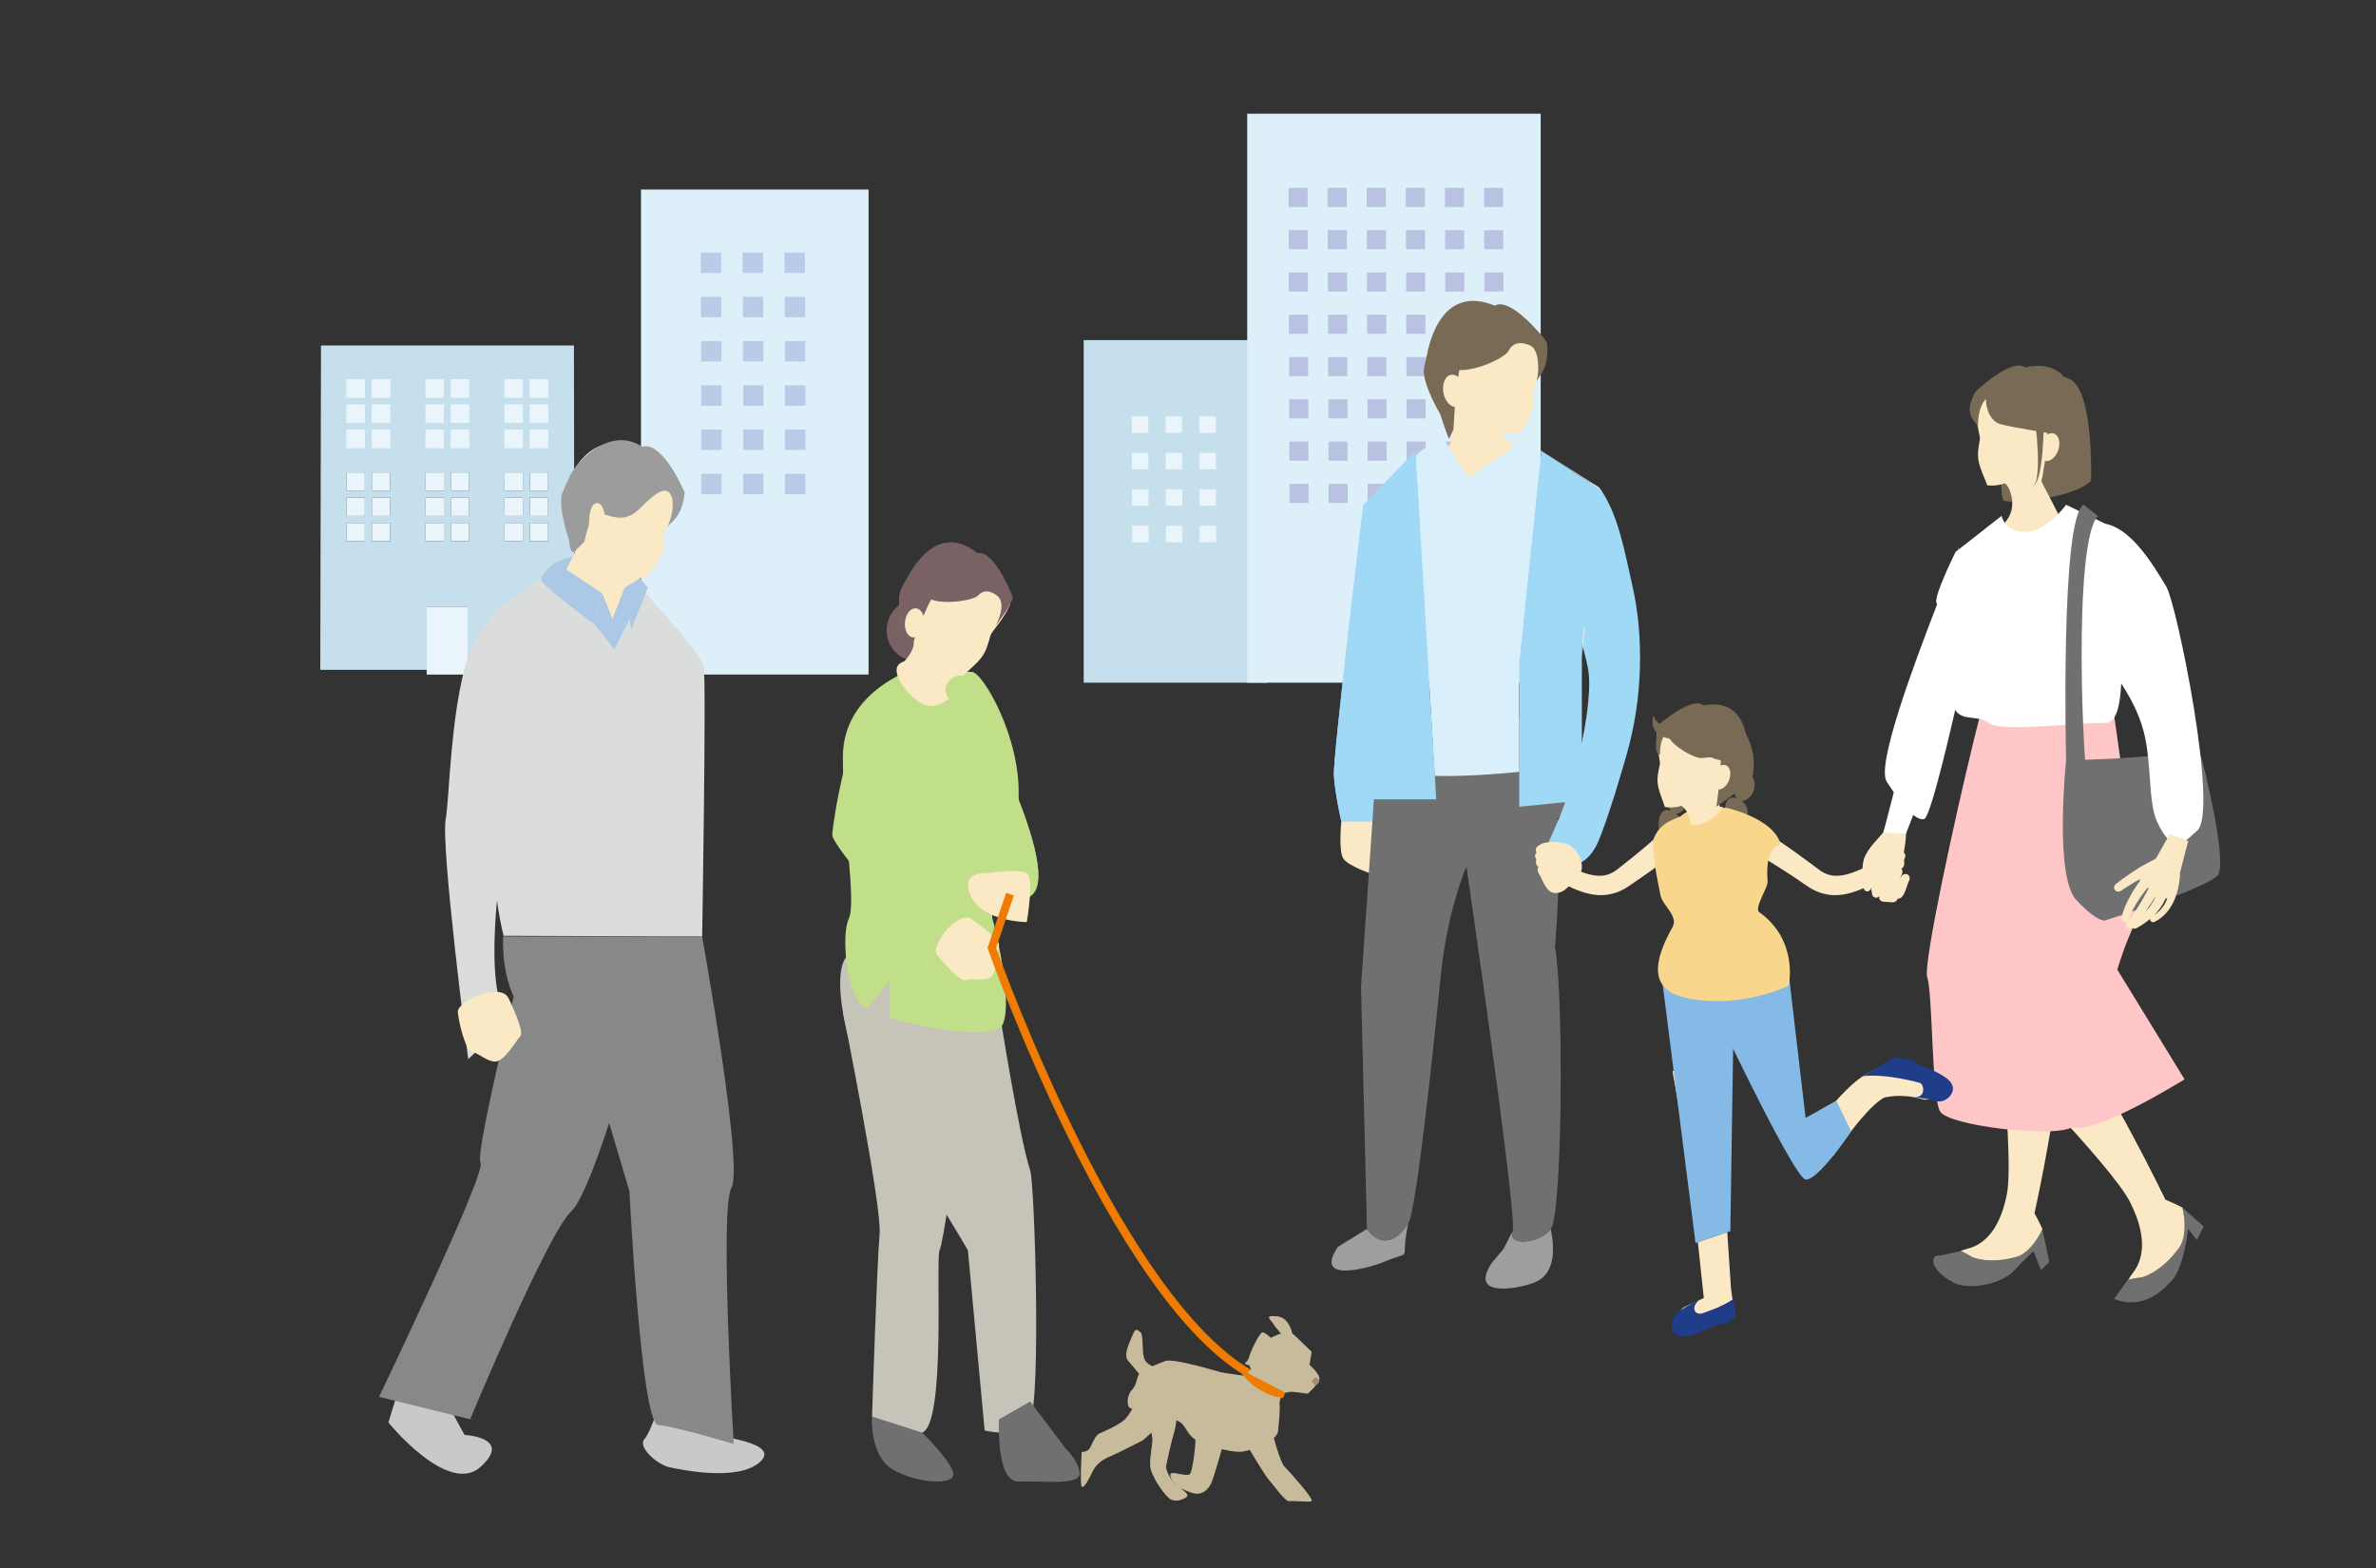 <?xml version="1.0" encoding="UTF-8"?><svg xmlns="http://www.w3.org/2000/svg" xmlns:xlink="http://www.w3.org/1999/xlink" viewBox="0 0 500 330"><rect x="0" y="0" width="500" height="330" fill="#333333" stroke="none"/><defs><style>.cls-1{fill:none;}.cls-2{fill:#7a6264;}.cls-3{fill:#c0df88;}.cls-4{fill:#bac2e2;}.cls-5{fill:#abc8e7;}.cls-6{opacity:.5;}.cls-6,.cls-7{mix-blend-mode:multiply;}.cls-8{fill:#bacbe8;}.cls-9{fill:#9fd9f6;}.cls-10{fill:#e6e6e6;}.cls-11{fill:#ffc6c7;}.cls-12{fill:#ddf0fa;}.cls-13{fill:#e9f4fb;}.cls-14{fill:#c6dfec;}.cls-15{fill:#9e9e9f;}.cls-16{isolation:isolate;}.cls-17{fill:#d9f0fc;}.cls-18{fill:#fbe9c5;}.cls-19{fill:#c8c9ca;}.cls-20{fill:#9c9c9d;}.cls-21{fill:#a38a77;}.cls-22{fill:#dbdcdc;}.cls-23{fill:#84bae5;}.cls-24{fill:#fff;}.cls-25{fill:#c6c3b9;}.cls-26{fill:#f8d68c;}.cls-27{fill:#203d8a;}.cls-28{fill:#c8bb9b;}.cls-29{fill:#eeeeef;}.cls-30{fill:#717071;}.cls-31{fill:#796a56;}.cls-32{fill:#888;}.cls-33{clip-path:url(#clippath);}.cls-34{fill:#ef7c00;}</style><clipPath id="clippath"><rect class="cls-1" width="500" height="330"/></clipPath></defs><g class="cls-16"><g id="_コンテンツ"><g class="cls-33"><rect class="cls-12" x="134.89" y="39.89" width="47.89" height="102.07"/><rect class="cls-8" x="147.47" y="53.16" width="4.3" height="4.3"/><rect class="cls-8" x="156.28" y="53.16" width="4.3" height="4.3"/><rect class="cls-8" x="165.1" y="53.16" width="4.3" height="4.3"/><rect class="cls-8" x="147.5" y="62.47" width="4.3" height="4.3"/><rect class="cls-8" x="156.32" y="62.47" width="4.3" height="4.3"/><rect class="cls-8" x="165.13" y="62.47" width="4.3" height="4.3"/><rect class="cls-8" x="147.53" y="71.78" width="4.3" height="4.3"/><rect class="cls-8" x="156.35" y="71.78" width="4.3" height="4.3"/><rect class="cls-8" x="165.16" y="71.78" width="4.3" height="4.3"/><rect class="cls-8" x="147.56" y="81.09" width="4.3" height="4.3"/><rect class="cls-8" x="156.38" y="81.09" width="4.3" height="4.3"/><rect class="cls-8" x="165.19" y="81.09" width="4.3" height="4.3"/><rect class="cls-8" x="147.56" y="90.39" width="4.3" height="4.3"/><rect class="cls-8" x="156.38" y="90.39" width="4.3" height="4.3"/><rect class="cls-8" x="165.19" y="90.39" width="4.3" height="4.3"/><rect class="cls-8" x="147.56" y="99.7" width="4.3" height="4.3"/><rect class="cls-8" x="156.38" y="99.7" width="4.3" height="4.3"/><rect class="cls-8" x="165.19" y="99.7" width="4.3" height="4.3"/><path class="cls-14" d="M98.39,127.64v13.34h22.49l-.1-68.27h-53.23l-.15,68.27h22.49v-13.34s8.56,0,8.51,0ZM111.5,99.43h3.84v3.84h-3.84v-3.84ZM111.5,104.74h3.84v3.84h-3.84v-3.84ZM111.5,110.06h3.84v3.84h-3.84v-3.84ZM106.18,99.43h3.84v3.84h-3.84v-3.84ZM106.18,104.74h3.84v3.84h-3.84v-3.84ZM106.18,110.06h3.84v3.84h-3.84v-3.84ZM94.88,99.43h3.84v3.84h-3.84v-3.84ZM94.88,104.74h3.84v3.84h-3.84v-3.84ZM94.88,110.06h3.84v3.84h-3.84v-3.84ZM89.56,99.43h3.84v3.84h-3.84v-3.84ZM89.56,104.74h3.84v3.84h-3.84v-3.84ZM89.56,110.06h3.84v3.84h-3.84v-3.84ZM78.26,99.43h3.84v3.84h-3.84v-3.84ZM78.26,104.74h3.84v3.84h-3.84v-3.84ZM78.26,110.06h3.84v3.84h-3.84v-3.84ZM72.94,99.43h3.84v3.84h-3.84v-3.84ZM72.94,104.74h3.84v3.84h-3.84v-3.84ZM72.94,110.06h3.84v3.84h-3.84v-3.84Z"/><rect class="cls-13" x="89.79" y="127.66" width="8.63" height="14.31"/><rect class="cls-13" x="89.56" y="99.43" width="3.84" height="3.84"/><rect class="cls-13" x="94.88" y="99.43" width="3.84" height="3.84"/><rect class="cls-13" x="89.56" y="104.74" width="3.84" height="3.84"/><rect class="cls-13" x="94.88" y="104.74" width="3.84" height="3.84"/><rect class="cls-13" x="89.56" y="110.06" width="3.84" height="3.84"/><rect class="cls-13" x="94.88" y="110.06" width="3.84" height="3.84"/><rect class="cls-13" x="106.18" y="99.43" width="3.84" height="3.84"/><rect class="cls-13" x="111.5" y="99.43" width="3.84" height="3.84"/><rect class="cls-13" x="106.18" y="104.74" width="3.84" height="3.84"/><rect class="cls-13" x="111.5" y="104.74" width="3.84" height="3.84"/><rect class="cls-13" x="106.18" y="110.06" width="3.84" height="3.84"/><rect class="cls-13" x="111.5" y="110.06" width="3.84" height="3.84"/><rect class="cls-13" x="72.94" y="99.43" width="3.84" height="3.84"/><rect class="cls-13" x="78.26" y="99.43" width="3.84" height="3.84"/><rect class="cls-13" x="72.94" y="104.74" width="3.84" height="3.84"/><rect class="cls-13" x="78.26" y="104.74" width="3.84" height="3.84"/><rect class="cls-13" x="72.94" y="110.06" width="3.84" height="3.84"/><rect class="cls-13" x="78.26" y="110.06" width="3.84" height="3.84"/><rect class="cls-13" x="111.5" y="79.82" width="3.84" height="3.84"/><rect class="cls-13" x="111.5" y="85.13" width="3.84" height="3.84"/><rect class="cls-13" x="111.5" y="90.45" width="3.84" height="3.84"/><rect class="cls-13" x="106.18" y="79.82" width="3.84" height="3.84"/><rect class="cls-13" x="106.18" y="85.13" width="3.84" height="3.84"/><rect class="cls-13" x="106.18" y="90.45" width="3.84" height="3.84"/><rect class="cls-13" x="94.88" y="79.82" width="3.84" height="3.84"/><rect class="cls-13" x="94.88" y="85.13" width="3.84" height="3.84"/><rect class="cls-13" x="94.88" y="90.45" width="3.84" height="3.84"/><rect class="cls-13" x="89.56" y="79.82" width="3.84" height="3.84"/><rect class="cls-13" x="89.56" y="85.13" width="3.84" height="3.84"/><rect class="cls-13" x="89.56" y="90.45" width="3.84" height="3.84"/><rect class="cls-13" x="78.26" y="79.82" width="3.84" height="3.84"/><rect class="cls-13" x="78.26" y="85.13" width="3.84" height="3.84"/><rect class="cls-13" x="78.26" y="90.45" width="3.84" height="3.84"/><rect class="cls-13" x="72.94" y="79.82" width="3.84" height="3.84"/><rect class="cls-13" x="72.94" y="85.13" width="3.84" height="3.84"/><rect class="cls-13" x="72.94" y="90.45" width="3.84" height="3.84"/><rect class="cls-13" x="89.56" y="79.82" width="3.84" height="3.84"/><rect class="cls-13" x="94.88" y="79.82" width="3.84" height="3.84"/><rect class="cls-13" x="89.56" y="85.13" width="3.84" height="3.84"/><rect class="cls-13" x="94.88" y="85.13" width="3.84" height="3.84"/><rect class="cls-13" x="89.56" y="90.45" width="3.84" height="3.84"/><rect class="cls-13" x="94.88" y="90.45" width="3.84" height="3.84"/><rect class="cls-13" x="106.18" y="79.82" width="3.84" height="3.84"/><rect class="cls-13" x="111.5" y="79.82" width="3.84" height="3.84"/><rect class="cls-13" x="106.18" y="85.13" width="3.84" height="3.84"/><rect class="cls-13" x="111.5" y="85.13" width="3.84" height="3.84"/><rect class="cls-13" x="106.18" y="90.45" width="3.84" height="3.84"/><rect class="cls-13" x="111.5" y="90.45" width="3.84" height="3.84"/><rect class="cls-13" x="72.94" y="79.82" width="3.84" height="3.84"/><rect class="cls-13" x="78.26" y="79.82" width="3.84" height="3.84"/><rect class="cls-13" x="72.94" y="85.13" width="3.84" height="3.84"/><rect class="cls-13" x="78.26" y="85.13" width="3.84" height="3.84"/><rect class="cls-13" x="72.94" y="90.45" width="3.84" height="3.84"/><rect class="cls-13" x="78.26" y="90.45" width="3.84" height="3.84"/><path class="cls-19" d="M83.83,292.56l-2.1,6.82s12.6,15.53,19.42,9.32c6.82-6.21-3.39-6.7-3.39-6.7l-5.15-9.43s-8.13-2.13-8.79,0Z"/><path class="cls-19" d="M147.9,295.66s-3,5.27,0,5.94c2.99.68,16.69,1.98,11.98,6.13-4.71,4.15-16.75,1.55-19.08,1.05-2.33-.5-6.74-4.16-5.17-5.93,1.56-1.78,3.72-9.35,3.72-9.35l8.55,2.16Z"/><path class="cls-25" d="M177.37,212.89s8.27,41.09,7.73,46.84c-.54,5.76-1.59,38.39-1.59,38.39,0,0,5.52,5.42,10.57,3.39,5.05-2.04,2.77-36.43,3.64-38.38.87-1.95,3.04-18.42,3.04-18.42l-23.38-31.82Z"/><path class="cls-25" d="M178.04,201.43c-4.24,5.83,3.29,30.05,9.22,36.81,5.93,6.76,16.42,24.89,16.42,24.89l3.53,37.92s7.29,1.96,9.58-2.24c2.29-4.2.97-49.49,0-52.47-2.39-7.35-6.59-34.24-6.59-34.24,0,0-29.51-14.33-32.16-10.68Z"/><path class="cls-3" d="M203.68,145.51s20.94,38.54,13.04,43.17c-7.9,4.63-13.15-10.09-13.15-10.09l.11-33.07Z"/><g class="cls-7"><path class="cls-3" d="M203.68,145.51s20.94,38.54,13.04,43.17c-7.9,4.63-13.15-10.09-13.15-10.09l.11-33.07Z"/></g><path class="cls-3" d="M177.37,159.33c0-14.62,16.36-19.07,16.36-19.07,0,0,8.63,1.23,10.79,1.15,2.16-.07,10.47,13.83,9.82,26.87-.14,2.9-6.04,23.43-5.51,25.04.54,1.61,4.37,17.27,2.21,22.23-1.54,3.55-16.81.77-23.78-1.27v-7.98s-4.81,6.08-4.81,6.08c-.48-.27-.86-.55-1.13-.82-3.24-3.26-4.31-14.82-2.7-18.23,1.62-3.41-1.25-19.36-1.25-33.98Z"/><path class="cls-5" d="M134.01,120.25s-9.82-6.02-17.41-1.61c-5.02,2.92,12.69,12.74,12.69,12.74l4.73-11.13Z"/><g class="cls-7"><path class="cls-5" d="M134.01,120.25s-9.61-5.63-17.41-1.61c-5.66,2.92,12.69,12.74,12.69,12.74l4.73-11.13Z"/></g><path class="cls-22" d="M114.2,121.56s-11.47,7.05-11.75,9.82c-.29,2.78-.76,49.15,3.53,65.56l41.78.15s.9-53.58.33-56.84c-.57-3.26-15.39-18.69-15.39-18.69h-18.49Z"/><path class="cls-32" d="M147.75,197.09s8.74,48.28,6.19,52.82c-2.56,4.54.47,54,.47,54,0,0-12.33-3.74-15.91-4-3.58-.27-6.04-49.14-6.04-49.14l-9.06-30.64s-18.05-.11-17.54-23.04h41.89Z"/><path class="cls-32" d="M135.48,211.83s-10.35,38.6-15.27,43.11c-4.91,4.5-21.27,43.76-21.27,43.76l-19.18-4.72s22.66-47.17,21.36-49.25c-1.3-2.08,9.07-43.47,9.07-43.47l25.28,10.57Z"/><path class="cls-22" d="M109.78,132.22c4,3.18,2.85,23.7,0,29.42-2.85,5.72-10,48.12-2.22,52.95l-9.03,8.31s-5.86-45.07-4.72-50.65c1.14-5.58,1.14-51.81,15.98-40.02Z"/><path class="cls-18" d="M107.03,210.1s3.41,6.94,2.48,7.97c-.93,1.02-3.41,5.34-5.27,5.35-1.86,0-3.72-1.95-4.96-2.05-1.24-.11-2.77-6.17-2.94-8.41-.16-2.23,9.13-6.36,10.68-2.85Z"/><path class="cls-18" d="M134.64,121.72c.37-.02.77-.1,1.19-.33,1.83-1.03,3.97-5.96,3.96-5.95.27-.95-.39-1.94-.17-2.98.14-.69,2.71-3.86,3.89-7.4-.09-.25-.15-.52-.3-.85,0,0-5.02-10-8.66-8.8-10.2-6.76-15.09,5.56-16.18,8.37-1.11,2.8,1.37,9.87,1.37,9.87,0,0,1.64,1.85,1.09,2.95-1.49,3.02-2.19,3.72-1.92,6.12.17,1.47,3.64,5.68,4.61,6.72,3.21,3.45,5.54,1.32,8.71-2.46,0,0-.69-1.6,1.78-4.56.2-.24.42-.46.64-.7Z"/><path class="cls-20" d="M144.11,103.67c-.09-.25-1.2-2.43-1.37-2.76,0,0-3.95-8.08-7.6-6.88-6.36-4.32-13.56,2.41-15.47,6.65.01.02.02.03.03.03-.65,1.27-1.09,2.38-1.35,3.01-1.1,2.81,1.38,9.87,1.38,9.87,0,0,.11,3.11,1.18,2.49l2.11-2.13s.33-2.49,2.05-6.34c3.3.92,5.93,2.48,8.93,0,1.36-1.13,4.94-5.39,6.65-4.1,1.54,1.16.93,5.06-.22,7.49.79-1.31,3.08-1.96,3.67-7.34Z"/><path class="cls-5" d="M116.96,118.38l9.72,6.47-1.6,6.53s-10.77-7.89-11.12-9.29c-.36-1.4,2.99-3.71,2.99-3.71Z"/><polygon class="cls-5" points="134.64 121.72 136.33 123.65 132.84 132.54 131.48 123.65 134.64 121.72"/><polygon class="cls-5" points="131.48 123.65 128.91 130.24 129.29 136.6 132.49 130.24 131.48 123.65"/><polygon class="cls-5" points="128.91 130.24 126.69 124.85 125.09 131.39 129.29 136.6 128.91 130.24"/><g class="cls-6"><polygon class="cls-5" points="131.48 123.65 128.91 130.24 129.29 136.6 132.49 130.24 131.48 123.65"/></g><g class="cls-6"><polygon class="cls-5" points="128.91 130.24 126.69 124.85 125.09 131.39 129.29 136.6 128.91 130.24"/></g><path class="cls-3" d="M187.42,149.06c5.18,4.74,4.61,18.03,0,23.54-4.61,5.51,13.32,19.5,13.32,19.5,0,0,.51,5.17-4.61,5.17-5.12,0-21-19.51-21-21.49,0-1.97,4.61-33.75,12.29-26.72Z"/><path class="cls-2" d="M186.99,130.38c-1.23,3.45.48,7.21,3.81,8.4,3.33,1.19,7.03-.64,8.27-4.09,1.23-3.45-.48-7.21-3.81-8.4-3.33-1.19-7.03.64-8.27,4.09Z"/><path class="cls-18" d="M190.21,133.17s-1.72-6.65-.48-9.13c1.21-2.49,6.64-13.35,15.44-6.4,3.42-.79,7.22,8.73,7.22,8.73.12.32.15.56.21.79-1.35,3.15-3.94,5.83-4.13,6.46-.52,1.74-.82,3.29-1.96,4.78-1.12,1.44-2.59,2.56-3.88,3.86-1.66-.57-5.16,1.75-2.97,4.83-1.13.85-3.15,2.01-5.08,1.27-1.54-.6-3.46-2.37-4.7-4.2-1.08-1.63-1.61-3.25-.86-4.18.35-.41.79-.65,1.26-.79.67-.63,2.47-2.93,1.92-4.52-.38-1.05-2-1.5-2-1.5Z"/><path class="cls-2" d="M213.15,125.94c-.06-.23-.09-.48-.21-.79,0,0-3.8-9.52-7.22-8.72-7.53-5.96-12.58,1.15-14.65,4.88,0,0,.02.01.02.02-.69,1.11-1.18,2.09-1.45,2.65-1.23,2.48.49,9.13.49,9.13,0,0,.14.59.33,1.28l1.25,2.16s2.37-7,4.23-10.38c2.96,1.11,8.94.23,9.95-.89,1.08-1.2,2.68-1.05,4.13.26,1.31,1.17.68,4.05-.55,6.19.83-1.14,2.64-3.31,3.69-5.78Z"/><path class="cls-18" d="M194.48,131.3c-.18,1.7-1.23,2.98-2.34,2.85-1.12-.11-1.88-1.58-1.7-3.26.18-1.7,1.22-2.98,2.34-2.86,1.11.12,1.88,1.58,1.7,3.27Z"/><path class="cls-30" d="M183.5,298.12s-.58,8.28,4.43,11.18c5.02,2.91,12.97,3.39,12.7.87-.27-2.53-6.57-8.66-6.57-8.66l-10.57-3.39Z"/><path class="cls-30" d="M210.23,298.71s-.7,13.26,4.13,13.09c4.83-.17,12.82.89,12.82-1.63s-2.85-5.21-2.85-5.21l-7.54-10-6.56,3.74Z"/><path class="cls-18" d="M204.53,193.49s5.98,4.15,5.69,5.41c-.3,1.26-.36,5.95-1.88,6.81-1.52.86-3.95.1-5.01.58-1.07.48-5.11-3.8-6.26-5.56-1.15-1.76,4.6-9.41,7.48-7.24Z"/><path class="cls-18" d="M216.07,194.06s1.62-9.2,0-10.28c-1.62-1.08-8.63,0-8.63,0,0,0-5.66-.45-3.1,4.9,2.56,5.35,11.73,5.38,11.73,5.38Z"/><path class="cls-18" d="M127.32,109.38c.04-.93-.41-4.18-2.13-3.37-1.72.81-1.56,7.94,0,6.8,1.56-1.14,2.13-3.42,2.13-3.42Z"/><path class="cls-28" d="M272.09,281.5s-.41-4.13-3.32-4.46c-2.92-.32-1.3.73-.89,1.46.41.73,2.08,2.51,2.38,3,.29.48,1.83,0,1.83,0Z"/><g class="cls-6"><path class="cls-28" d="M272.09,281.5s-.41-4.13-3.32-4.46c-2.92-.32-1.3.73-.89,1.46.41.73,2.08,2.51,2.38,3,.29.48,1.83,0,1.83,0Z"/></g><path class="cls-28" d="M272.74,281.34l3.29,3.15-.46,2.76s2.51,2.11,2.03,3.24c-.48,1.13-2.4,2.83-2.4,2.83,0,0-3.35-.48-3.68-.4-.32.08-2.18.4-2.18.4,0,0-5.02-1.38-5.67-2.67-.65-1.3-.41-2.43-.41-2.43,0,0-.32-.81-.41-.89-.08-.08,1.13-4.21,3.48-5.26,2.35-1.06,4.84-2.69,6.4-.73Z"/><path class="cls-28" d="M269.58,284.74l-.73-1.78s-2.59-2.8-3.24-2.54c-.65.27-2.44,3.91-2.76,5.21-.32,1.3-1.7,1.3,0,1.7,1.7.4,4.53-1.3,4.94-2.19.4-.89.97-.73,1.21-.24.24.49.56-.16.56-.16Z"/><path class="cls-28" d="M267.8,301.74s1.52,5.91,2.46,6.89c.94.97,6.37,6.96,5.72,7.29-.65.32-3.65-.17-4.62,0-.97.16-3.57-3.72-4.3-4.45-.73-.73-4.82-7.53-5.04-8.1-.22-.57,5.78-1.62,5.78-1.62Z"/><path class="cls-28" d="M247.72,297.53s-.25,2.67-.73,4.21c-.49,1.54-1.46,6-1.62,6.8-.16.81,1.3,3.48,2.03,4.06.72.58,3.4,1.86,2.11,2.58-1.29.73-2.59.97-3.64,0-1.05-.97-3.65-4.53-3.81-6.64-.16-2.1.73-5.51.41-6.07-.33-.56-.43-11.1-.43-11.1l5.69,6.16Z"/><g class="cls-6"><path class="cls-28" d="M267.8,301.74s1.52,5.91,2.46,6.89c.94.97,6.37,6.96,5.72,7.29-.65.32-3.65-.17-4.62,0-.97.16-3.57-3.72-4.3-4.45-.73-.73-4.82-7.53-5.04-8.1-.22-.57,5.78-1.62,5.78-1.62Z"/></g><g class="cls-6"><path class="cls-28" d="M247.72,297.53s-.25,2.67-.73,4.21c-.49,1.54-1.46,6-1.62,6.8-.16.81,1.3,3.48,2.03,4.06.72.58,3.4,1.86,2.11,2.58-1.29.73-2.59.97-3.64,0-1.05-.97-3.65-4.53-3.81-6.64-.16-2.1.73-5.51.41-6.07-.33-.56-.43-11.1-.43-11.1l5.69,6.16Z"/></g><path class="cls-34" d="M262.73,289.97l.85-1.49c-27.17-15.45-52.18-84.04-53.95-88.99l3.72-11.04-1.62-.55-3.91,11.6.1.28c.06.18,6.58,18.64,16.51,38.85,13.38,27.22,26.27,44.5,38.31,51.34Z"/><path class="cls-28" d="M263.59,288.06l-1.95,1.46s-4.21-.57-4.78-.73c-.57-.16-9.96-3-11.66-2.35-1.7.65-5.26,2.02-5.67,3.07-.41,1.05-.41,2.02-1.38,3.08-.97,1.05-1.05,2.84-.56,3.57.48.73,8.34,1.78,10.37,2.91,1.95,1.09,1.49,2.8,4.1,4.21,2.11,1.14,6.99,2.35,8.94,2.27,1.95-.08,7.69-2.19,7.94-4.29.25-2.11.48-5.27.32-5.79-.16-.52,1-3.2,1-3.2l-6.67-4.21Z"/><path class="cls-28" d="M257.84,302.39s-2.44,8.96-3.08,10.04c-2.1,3.59-4.94,1.13-6.24.89-1.3-.24-2.83-2.92-2.03-3.24.81-.32,3.24.73,3.89.17.65-.57,1.46-7.61,1.13-8.51-.32-.89,6.32.65,6.32.65Z"/><path class="cls-28" d="M247.29,297.06l-6.78,6.06s-5.35,2.75-6.72,3.32c-1.38.56-3,1.45-3.81,3.16-.81,1.7-1.94,3.81-2.35,3.24-.4-.57,0-7.28,0-7.28,0,0,1.3.08,1.78-.9.49-.97,1.13-2.59,1.86-2.92.73-.32,4.29-1.87,5.43-3,1.13-1.13,2.11-3.32,2.11-3.32l8.48,1.64Z"/><path class="cls-28" d="M243.75,288.14c-2.11-.97-2.76-1.3-3.08-2.68-.33-1.38-.08-4.67-.65-5.05-.57-.38-.98-1.19-1.62.43-.65,1.62-2.07,4.27-1.04,5.49,1.04,1.23,3.01,3.58,3.01,3.58l3.38-1.78Z"/><path class="cls-21" d="M277.66,290.81c-.47-1.31-1.06-1.05-1.63,0,.27.27.55.54.82.81.08-.08.83-.74.81-.81Z"/><path class="cls-28" d="M276.04,292.51s-1.92,1.06-2.97,0"/><path class="cls-34" d="M263,289.2l7.46,3.88c-.12.29-.29.71-.45,1.15,0,0-4.67-.3-8.37-4.72-3.7-4.42,1.35-.31,1.35-.31Z"/><path class="cls-28" d="M272.58,287.39s.41-.98-.49-.52c-.89.46-1.29.94-1.29.94,0,0,1.97.42,1.87,0"/><rect class="cls-14" x="228.05" y="71.58" width="38.56" height="72.1"/><rect class="cls-13" x="238.18" y="87.62" width="3.47" height="3.47"/><rect class="cls-13" x="245.28" y="87.62" width="3.47" height="3.47"/><rect class="cls-13" x="252.38" y="87.62" width="3.47" height="3.47"/><rect class="cls-13" x="238.2" y="95.3" width="3.47" height="3.47"/><rect class="cls-13" x="245.3" y="95.3" width="3.47" height="3.47"/><rect class="cls-13" x="252.4" y="95.3" width="3.47" height="3.47"/><rect class="cls-13" x="238.23" y="102.97" width="3.47" height="3.47"/><rect class="cls-13" x="245.33" y="102.97" width="3.47" height="3.47"/><rect class="cls-13" x="252.43" y="102.97" width="3.47" height="3.47"/><rect class="cls-13" x="238.25" y="110.65" width="3.47" height="3.47"/><rect class="cls-13" x="245.35" y="110.65" width="3.47" height="3.47"/><rect class="cls-13" x="252.45" y="110.65" width="3.47" height="3.47"/><rect class="cls-12" x="262.46" y="23.93" width="61.76" height="119.75"/><rect class="cls-4" x="271.15" y="39.54" width="4.02" height="4.02"/><rect class="cls-4" x="279.38" y="39.54" width="4.02" height="4.02"/><rect class="cls-4" x="287.61" y="39.54" width="4.02" height="4.02"/><rect class="cls-4" x="295.84" y="39.54" width="4.02" height="4.02"/><rect class="cls-4" x="304.07" y="39.54" width="4.02" height="4.02"/><rect class="cls-4" x="312.3" y="39.54" width="4.02" height="4.02"/><rect class="cls-4" x="271.18" y="48.44" width="4.02" height="4.02"/><rect class="cls-4" x="279.41" y="48.44" width="4.02" height="4.02"/><rect class="cls-4" x="287.64" y="48.44" width="4.02" height="4.02"/><rect class="cls-4" x="295.87" y="48.44" width="4.02" height="4.02"/><rect class="cls-4" x="304.1" y="48.44" width="4.02" height="4.02"/><rect class="cls-4" x="312.33" y="48.44" width="4.02" height="4.02"/><rect class="cls-4" x="271.21" y="57.34" width="4.02" height="4.02"/><rect class="cls-4" x="279.44" y="57.34" width="4.02" height="4.02"/><rect class="cls-4" x="287.67" y="57.34" width="4.02" height="4.02"/><rect class="cls-4" x="295.9" y="57.34" width="4.02" height="4.02"/><rect class="cls-4" x="304.13" y="57.34" width="4.02" height="4.02"/><rect class="cls-4" x="312.36" y="57.34" width="4.02" height="4.02"/><rect class="cls-4" x="271.24" y="66.24" width="4.02" height="4.02"/><rect class="cls-4" x="279.47" y="66.24" width="4.02" height="4.02"/><rect class="cls-4" x="287.7" y="66.24" width="4.02" height="4.02"/><rect class="cls-4" x="295.93" y="66.24" width="4.02" height="4.02"/><rect class="cls-4" x="304.16" y="66.24" width="4.02" height="4.02"/><rect class="cls-4" x="312.39" y="66.24" width="4.02" height="4.02"/><rect class="cls-4" x="271.27" y="75.14" width="4.02" height="4.02"/><rect class="cls-4" x="279.5" y="75.14" width="4.02" height="4.02"/><rect class="cls-4" x="287.73" y="75.14" width="4.02" height="4.02"/><rect class="cls-4" x="295.96" y="75.14" width="4.02" height="4.02"/><rect class="cls-4" x="304.19" y="75.14" width="4.02" height="4.02"/><rect class="cls-4" x="312.41" y="75.14" width="4.02" height="4.02"/><rect class="cls-4" x="271.3" y="84.04" width="4.02" height="4.02"/><rect class="cls-4" x="279.53" y="84.04" width="4.02" height="4.02"/><rect class="cls-4" x="287.76" y="84.04" width="4.02" height="4.02"/><rect class="cls-4" x="295.99" y="84.04" width="4.02" height="4.02"/><rect class="cls-4" x="304.21" y="84.04" width="4.02" height="4.02"/><rect class="cls-4" x="312.44" y="84.04" width="4.02" height="4.02"/><rect class="cls-4" x="271.33" y="92.93" width="4.02" height="4.02"/><rect class="cls-4" x="279.56" y="92.93" width="4.02" height="4.02"/><rect class="cls-4" x="287.79" y="92.93" width="4.02" height="4.02"/><rect class="cls-4" x="296.01" y="92.93" width="4.02" height="4.02"/><rect class="cls-4" x="304.24" y="92.93" width="4.02" height="4.02"/><rect class="cls-4" x="312.47" y="92.93" width="4.02" height="4.02"/><rect class="cls-4" x="271.36" y="101.83" width="4.02" height="4.02"/><rect class="cls-4" x="279.58" y="101.83" width="4.02" height="4.02"/><rect class="cls-4" x="287.81" y="101.83" width="4.02" height="4.02"/><rect class="cls-4" x="296.04" y="101.83" width="4.02" height="4.02"/><rect class="cls-4" x="304.27" y="101.83" width="4.02" height="4.02"/><rect class="cls-4" x="312.5" y="101.83" width="4.02" height="4.02"/><path class="cls-30" d="M459.24,254.14c.78,3.15.65,6.63-.69,8.47-3.92,5.41-7.96,6.24-7.96,6.24,0,0-1.38.12-2.71.48.11-.21.23-.43.37-.65l-3.37,4.7c5.77,2.26,9.89-1.31,12.3-4.05,2.41-2.74,3.28-10.69,3.28-10.69l1.84,2.33,1.43-2.87-4.5-3.96Z"/><path class="cls-30" d="M424.36,264.51c-6.03,1.73-9.49,0-9.49,0,0,0-1.09-.71-2.28-1.21l-4.33.96c-2.09-.32-2.45,2.78,2.71,5.61,3.19,1.75,10.15.5,12.96-2.54,2.03-2.2,3.99-4.03,3.99-4.03l1.57,4.03,1.77-1.76-1.5-6.93c-1.24,2.78-3.35,5.27-5.41,5.86Z"/><path class="cls-18" d="M450.6,268.85s4.03-.83,7.96-6.24c1.33-1.84,1.47-5.33.69-8.47-1.84-.97-3.56-1.65-3.56-1.65,0,0-11.45-23.85-21.53-37.81.07-2.14.06-4.13-.08-5.89-.72-9.72-6.47-6.47-10.41-2.99-1.43.27-2.47,1.55-3.21,3.22-.33.37-.52.6-.52.6,0,0,.02.21.07.57-1.36,3.94-1.49,9.05-1.49,9.05,0,0,1.04,1.05,2.73,2.77.99,10.51,2.04,24.63,1.04,29.51-1.66,8.14-5.43,10.62-8.28,11.28-.51.12-.97.29-1.39.49,1.19.5,2.28,1.21,2.28,1.21,0,0,3.46,1.72,9.49,0,2.05-.59,4.16-3.08,5.41-5.86-.8-1.77-1.67-3.28-1.67-3.28,0,0,2.3-10.26,4.08-21.86,6.87,7.4,14.14,15.69,16.09,19.59,3.96,7.93,2.41,12.48.46,14.91-.18.22-.34.45-.48.67-.14.22-.26.43-.37.65,1.33-.36,2.71-.48,2.71-.48Z"/><path class="cls-26" d="M363.43,170.78c.23,1.1-1.85,2.47-4.66,3.07-2.81.6-5.28.2-5.51-.9-.23-1.09,1.85-2.47,4.66-3.07,2.81-.6,5.27-.19,5.5.9Z"/><g class="cls-7"><path class="cls-26" d="M363.43,170.78c.23,1.1-1.85,2.47-4.66,3.07-2.81.6-5.28.2-5.51-.9-.23-1.09,1.85-2.47,4.66-3.07,2.81-.6,5.27-.19,5.5.9Z"/></g><path class="cls-18" d="M282.27,172.86s-.67,6.33.45,7.89c1.12,1.55,5.81,3.12,5.81,3.12l3.35-2.24,1.34-7.81-4.21-4.02-6.74,3.07Z"/><path class="cls-9" d="M286.9,106.22s-6.42,52.96-6.2,56.92c.22,3.97,1.57,9.72,1.57,9.72h9.83l4.25-15.81-8.92-50.83h-.53Z"/><path class="cls-9" d="M286.9,106.22s-6.42,52.96-6.2,56.92c.22,3.97,1.57,9.72,1.57,9.72h9.83l4.25-15.81-8.92-50.83h-.53Z"/><path class="cls-15" d="M287.64,258.65l-6.08,3.75c-5.37,7.85,6.67,4.42,9.65,3.18,6.56-2.74,3.26.59,5.14-8.1-4.82,7.31-8.7,1.17-8.7,1.17Z"/><path class="cls-15" d="M318.32,259.1l-1.95,3.78-2.37,2.81c-5.3,7.75,6.01,5.43,8.95,4.21,4.24-1.77,4.28-6.62,3.4-11.24-2.17,2.95-9.16,3.85-8.03.45Z"/><path class="cls-31" d="M440.04,101.18c-3.87,3.88-17.9,5.01-18.48,4.09-.8-1.27-.96-16.67.77-20.1,1.73-3.44,11.3-9,14.75-3.99,3.45,5.01,2.96,20,2.96,20Z"/><path class="cls-30" d="M327.86,172.35c1.65-2.4,2.78-5.48,2.78-8.78,0-7.37-2.99-12.34-7.53-12.34l-25.44-.69c-4.54,0-8.22,5.97-8.22,13.34-.09,1.32-.11,2.51-.05,3.59h-.22s-2.77,40.19-2.77,40.19l1.25,51s3.89,6.14,8.7-1.17c1.63-2.46,5.19-35.67,6.76-51.51,1.14-11.64,3.9-19.77,5.48-23.66,3.84,26.64,10.55,74.35,9.73,76.79-1.14,3.4,5.85,2.5,8.03-.45,0,0,0,0,0,0,2.47-3.35,2.71-49.94.87-59.29,0,0,1.35-15.97.64-27.02Z"/><path class="cls-18" d="M429.63,101.39c.06-.62.24-1.18.62-1.57.75-.76,2.33-.49,2.33-.49,0,0,4.17-5.02,4.12-7.66-.05-2.64-.32-14.2-10.72-11.77-2.63-2.07-9.77,4.6-9.77,4.6-.22.22-.35.42-.5.6-.12,3.26,1.03,6.63.94,7.24-.26,1.71-.63,3.17-.23,4.91.37,1.7,1.19,3.25,1.78,4.89,1.66.18,3.13-.15,3.57-.41.64-.39,4.43,6.29-1.99,9.91.63,1.19,7.03.56,9,.7,1.57.11,3.54.09,5.34-.99.25-.15.35-.37.33-.63l-4.82-9.34Z"/><path class="cls-31" d="M415.56,82.71c.15-.18.28-.39.51-.62,0,0,7.39-6.9,10.1-4.75,4.61-1.08,7.3.49,8.87,2.86,1.57,2.37,2.02,5.54,2.16,7.64,0,0-.01,0-.03,0,.15,1.28.18,2.37.19,2.98.06,2.74-4.26,7.95-4.26,7.95,0,0-.37.46-.83,1l-2.65,1.61s1.44-7.45,1.21-11.26c-3.1-.24-8.09-3.54-8.52-4.96-.46-1.53-1.94-2.05-3.79-1.51-1.66.5-2.47,4.14-2.25,6.56-.37-1.96-3.3-2.4-.72-7.51Z"/><path class="cls-18" d="M429.33,93.45c-.55,1.58-.15,3.17.9,3.52,1.04.37,2.34-.62,2.89-2.2.55-1.59.16-3.17-.89-3.53-1.04-.37-2.34.62-2.89,2.2Z"/><path class="cls-31" d="M418.35,81.21c-1.15,3.32.02,7.38,2.67,8.08,2.65.69,10.2,1.88,10.2,1.88,0,0-1.27-9.25-2.14-9.99-.87-.74-10.73.03-10.73.03Z"/><path class="cls-31" d="M430.11,87.76s.02,3.76-.31,7.49c-.17,1.86-.43,3.73-.83,5.09-.2.68-.44,1.23-.69,1.56-.12.16-.24.28-.34.34-.09.06-.14.09-.14.09,0,0,.04-.04.13-.11.09-.06.18-.19.28-.37.2-.35.36-.9.46-1.58.21-1.36.23-3.21.16-5.04-.08-1.84-.24-3.68-.38-5.05-.14-1.37-.27-2.28-.27-2.28l1.93-.13Z"/><path class="cls-18" d="M401.83,184.52c-.4-.96-1.68-.62-1.88.28,0-.25.02-.49.04-.74.21-2.88,1.02-5.71,1.11-8.59.05-1.66.1-3.33.13-4.99l-1.65-3.35-3.25,8.04c-1.49,1.82-3.81,3.84-4.24,6.25-.17.98-.81,6.41.95,6.18.42-.06.73-.43.71-.85,0,0,0-.03,0-.08,0,.01,0,.02,0,.02.01.19.04.37.06.54.02.16.04.33.06.44.02.12.04.23.06.32.03.18.05.28.05.28.08.44.51.74.95.65.21-.04.39-.15.51-.31v.22c0,.5.39.9.89.94h.1s1.79.13,1.79.13c.53.04.99-.31,1.13-.8,1.28.27,1.85-2.47,2.19-3.29.08-.19.18-.38.25-.57.09-.24.12-.48.02-.74ZM394.13,186.5h0s0,0,0,0Z"/><path class="cls-11" d="M459.72,227.16l-14.16-23.1h0c6.22-20.2,8.14-6.41,2.76-30.97-.85-3.87-3.44-22.57-3.44-22.57h-28.17c-.35,1.23-.88,3.34-1.53,6.01-3.55,14.6-10.58,46.44-9.61,49.21,1.15,3.28.93,25.21,2.7,28.19,1.77,2.98,23.42,5.57,27.73,3.35.04-.02.08-.06.12-.09,4.66,1.76,23.6-10.04,23.6-10.04Z"/><g class="cls-7"><path class="cls-11" d="M421.04,157.09s-.3.96-.66,2.45c-.37,1.48-.78,3.48-1.04,5.5-.07.5-.11,1.01-.16,1.51-.06.5-.06.99-.09,1.47-.03.95,0,1.84.07,2.6.02.38.1.72.14,1.03.04.31.11.57.17.78.11.43.18.67.18.67v.02c.02.07-.02.13-.08.15-.06.02-.13-.02-.15-.08,0,0-.08-.25-.21-.68-.07-.22-.15-.48-.2-.79-.05-.31-.15-.66-.19-1.04-.1-.77-.17-1.68-.17-2.64.01-.48,0-.99.03-1.49.03-.51.05-1.02.1-1.54.35-4.12,1.41-8.13,1.41-8.13.06-.24.31-.38.55-.32.24.06.38.31.32.55,0,0,0,.01,0,.02Z"/></g><g class="cls-7"><path class="cls-11" d="M431.71,156.19s.18,3.08.18,6.15c0,.77-.01,1.54-.04,2.26,0,.72-.08,1.4-.13,1.97-.04.29-.03.55-.09.79-.05.23-.09.44-.13.6-.07.33-.11.52-.11.52-.01.07-.08.11-.15.09-.06-.01-.11-.07-.1-.14v-.03s.03-.19.08-.51c.03-.16.06-.36.09-.59.05-.22.03-.49.05-.77.02-.57.06-1.23.03-1.95,0-.72-.03-1.48-.08-2.24-.16-3.06-.5-6.09-.5-6.09-.03-.25.15-.47.39-.49.25-.03.47.15.49.39,0,0,0,.02,0,.03Z"/></g><path class="cls-18" d="M324.21,178.18c.35.14.7.29,1.03.43.35-.49.81-.57,1.05-.58,1.52-.06,3.16,2.51,3.59,3.84v.02c.06.11.09.19.09.19l.45.34-1.57,2.37-.46-.23-3.14-.47-.42-.06c-.23.07-1.13.26-1.25-.9-.04-.39.06-.58.22-.65v-.05c-.3-.1-.56-.35-.58-.96,0-.21.02-.37.08-.47l-.24-.69c-.1-.31.03-.65.3-.82-.27-.41.41-1.5.86-1.31Z"/><path class="cls-18" d="M356.16,250.82h0l-.43-4.04-3.78-21.39s1.49-.08,1.49-.12c-.16-2.13,1.45-3.99,3.58-4.14,2.13-.16,6.73.93,6.89,3.06l-1.32,21.75.31,4.7c-1.89.73-5.57.69-6.74.18Z"/><path class="cls-18" d="M382.98,235.69c1.71-2.14,3.49-4.24,5.53-6.26,1.03-1.01,2.11-2,3.47-2.93.7-.46,1.44-.94,2.51-1.31.53-.19,1.36-.32,1.56-.33l.99-.13c.64-.09,1.62-.09,2.41-.11.78.03,1.54.07,2.3.16.76.09,1.51.21,2.25.38.77.17,1.43.34,2.33.66,1.44.51,2.25,2.05,1.83,3.53-.44,1.54-2.05,2.43-3.59,1.99l-.25-.06c-.36-.1-.99-.27-1.51-.36-.56-.11-1.12-.16-1.68-.22-.56-.05-1.14-.05-1.67-.06-.53.06-.89,0-1.56.12-.62.11-1.53.22-1.37.24-.18.07-.58.31-.97.6-.8.6-1.67,1.42-2.5,2.3-1.67,1.77-3.26,3.79-4.79,5.85-.77,1.03-1.51,2.08-2.24,3.15-.07.11-.14.22-.22.33-.51-1.65-1.65-5.11-3.01-7.32.06-.08.11-.16.18-.23Z"/><path class="cls-27" d="M391.98,226.5c4.88-.65,12.17,1.44,12.17,1.44.88.8.96,3.04-1.34,2.99,0,0,2.4.17,4.5.8,2.1.62,4.75-1.88,3.19-3.96-1.57-2.07-7.66-4.05-7.66-4.05l.32-.48-4.6-.74-1.14.74-5.45,3.25Z"/><path class="cls-18" d="M399.59,177.91c-.4.17-.81.33-1.19.5-.4-.56-.94-.66-1.21-.67-1.75-.06-3.65,2.9-4.14,4.43v.02c-.06.13-.1.22-.1.22l-.52.39,1.81,2.73.53-.27,3.63-.55.49-.07c.27.08,1.3.29,1.44-1.04.04-.45-.07-.67-.26-.74l.02-.06c.32-.12.63-.41.65-1.11,0-.25-.02-.42-.09-.54l.27-.79c.12-.36-.03-.75-.34-.94.31-.48-.47-1.72-.99-1.51Z"/><path class="cls-9" d="M325.31,111.23c3.53,4.91,5.63,15.93,7.03,21.89,1.61,6.93,2.56,7.75,1.86,14.81-.37,3.79-1.09,7.57-1.98,11.27-1.2,4.94-2.73,9.88-4.78,14.54-.77,1.76-1.22,2.76-1.22,2.76l-.09.22c-.84,1.91-.13,4.77,1.86,5.74,1.86.9,4.34-.49,5.78-1.68,1.7-1.4,2.57-3.54,3.31-5.54,2.01-5.4,3.68-11.07,5.27-16.6,3.22-11.2,3.73-24.36,1.09-35.74-1.54-6.67-2.78-14.13-6.44-19.67-1.81-2.74-7.41-2.25-10.15-.43-2.74,1.81-3.49,5.5-1.68,8.24.04.06.09.14.14.2Z"/><path class="cls-18" d="M325.78,182.57l-.11-.05c.47-.24.84-.65.6-1.28-.28-.72,0-2.34-2.56-1.41-.88-.92-.66-1.47.47-2.13,1.12-.66,4.81-.81,6.47.43,1.33.99,2.24,2.56,2.24,4.37,0,1.5-1.19,2.5-2.2,3.49-1.01.98-1.82,1.96-3.36,1.96-1.93,0-2.57-2.55-3.55-4.24l2-1.13Z"/><path class="cls-18" d="M299.61,78.14c-.04,3.23,3.45,9.07,3.45,9.07,0,0,.02.03.05.08-.03-.09-.05-.15-.05-.15,0,0-3.44-5.77-3.45-9.01Z"/><path class="cls-18" d="M318.61,94.09c-1.21-1.16-2.78-2.6-2.68-2.78.37-.1.98-.38,2.94,0,2.08.4,3.9-6.28,3.9-6.28h0c.08-.99.04-2.01.05-3.11,0-.24.22-.83.53-1.63.66-2.68.47-6.73-1.32-7.57-1.98-.95-3.74-.62-4.52,1.03-.73,1.52-6.89,4.36-10.41,4.1-.1.44-.19.94-.27,1.46-.46-.36-.97-.54-1.48-.45-1.23.22-1.95,1.92-1.61,3.8.3,1.62,1.31,2.85,2.38,2.98-.2,2.61-.28,4.7-.28,4.7l-.44.96c.24.93,0,1.73-.36,2.34-.06.04-.18.12-.34.24,1.48,2.69,4.45,6.76,4.45,6.76,0,0,6.16-4.52,9.45-6.56Z"/><path class="cls-31" d="M306.13,85.65c-1.07-.14-2.08-1.36-2.38-2.98-.34-1.88.37-3.58,1.61-3.8.51-.1,1.02.08,1.48.45.08-.52.17-1.01.27-1.46,3.52.26,9.67-2.58,10.41-4.1.78-1.64,2.54-1.97,4.52-1.03,1.79.85,1.97,4.89,1.32,7.57,0,0,0,0,0,.01.53-1.48,2.7-2.6,2.19-8.13-.14-.23-.25-.48-.48-.78,0,0-7.09-9.04-10.51-7.08-9.97-4.03-13.15,5.2-14.19,9.85.01.01.02.02.04.02-.4,1.42-.61,2.62-.74,3.31-.03.2-.05.41-.05.64.01,3.24,3.45,9.01,3.45,9.01,0,0,.02.06.05.15.25.76,1.45,4.45,1.83,5.06l.48-1.05.44-.96s.08-2.09.28-4.7Z"/><path class="cls-10" d="M333.31,131.96l-.44,3.4v2.98l.63-5.85s-.07-.19-.2-.52Z"/><path class="cls-17" d="M324.36,94.89c-.04.07-3.77-1.77-3.77-1.77-.17-.08-.93.32-1.99.97-3.29,2.04-9.45,6.56-9.45,6.56,0,0-2.97-4.07-4.45-6.76-.29-.52-.52-1-.67-1.37-2.11.31-4.15,1.62-6.12,3.31l4.01,67.46c5.81.15,12.39-.31,17.77-.85v-22.9l4.65-44.65Z"/><path class="cls-10" d="M336.72,102.74l-12.35-7.85,12.04,7.94c.19-.06.31-.09.31-.09Z"/><polygon class="cls-9" points="333.31 131.96 337 103.22 336.41 102.84 324.36 94.89 319.71 139.54 319.71 162.44 319.71 169.79 332.88 168.45 332.88 138.33 332.88 135.36 333.31 131.96"/><polygon class="cls-9" points="297.88 94.89 286.9 106.22 285.35 132.34 288.87 168.23 302.23 168.23 301.94 163.29 297.93 95.83 297.88 94.89"/><g class="cls-7"><path class="cls-11" d="M426.12,156.52c-5.13,0-9.11-.39-9.45-.43-.25-.02-.42-.24-.4-.49.02-.25.24-.42.49-.4.17.02,16.92,1.67,26.55-1.84.23-.08.49.04.57.27.08.23-.04.49-.27.57-5.1,1.85-11.97,2.31-17.5,2.31Z"/></g><path class="cls-30" d="M434.78,160.01s-2.53,24.44,2.14,29.39c4.68,4.95,6.1,4.31,6.1,4.31,0,0,21.61-6.85,23.7-9.53,2.08-2.68-2.98-23.35-3.58-25.09-.6-1.73-4.64-.99-9.77-.17-5.13.82-18.6,1.1-18.6,1.1Z"/><path class="cls-29" d="M412.01,115.42l.04.3c.14-.44.14-.57-.04-.3Z"/><path class="cls-18" d="M357.93,276.53s4.48-1.4,6.67-3.01l-.33-2.34-.79-11.87-6.19,2.11,1.26,11.76-3.85,1.79c-.41.19-.75.47-1.02.81,1.63-1.09,3.65-2.02,3.65-2.02-1.61,1.64-.58,2.86.6,2.77Z"/><path class="cls-27" d="M365.13,275.89l-.34-2.5c-.06.05-.13.09-.19.14-2.19,1.6-6.67,3.01-6.67,3.01-1.19.09-2.22-1.13-.6-2.77,0,0-2.02.93-3.65,2.02-.23.15-.46.31-.66.47-1.74,1.32-1.88,4.75.7,5.03,2.58.28,8.19-2.82,8.19-2.82l1.11.28,2.21-1.57-.09-1.28Z"/><polygon class="cls-23" points="364.13 259.1 364.93 206.58 349.51 204.21 356.8 261.6 357.29 261.43 363.48 259.32 364.13 259.1"/><path class="cls-23" d="M357.93,206.58s19.38,41.37,22.04,41.66c2.65.28,9.58-10.12,9.58-10.12l-3.13-6.48-6.45,3.64-3.46-29.53-18.58.84Z"/><path class="cls-31" d="M352.23,165.07c1.97-.14,3,1.09,3.1,2.53.11,1.44-.74,3.06-2.18,3.57-1.43.47-2.1-1.12-2.3-2.69-.18-1.59.11-3.33,1.38-3.41Z"/><path class="cls-31" d="M351.54,170.63c1.87.67,2.64,2.25,2.23,3.91-.19.81-.75,1.64-1.51,2.16-.39.26-.87.42-1.26.47-.45.03-.87-.08-1.18-.27-.61-.39-.5-1.26-.61-1.8-.1-.66-.21-1.22-.16-1.94.07-1.43.61-3.18,2.5-2.52Z"/><path class="cls-31" d="M366.14,162.41c1.97-.14,3.01,1.09,3.1,2.53.11,1.44-.74,3.06-2.18,3.57-1.43.47-2.1-1.12-2.3-2.69-.18-1.59.11-3.33,1.38-3.41Z"/><path class="cls-31" d="M365.44,167.98c1.87.67,2.64,2.25,2.23,3.91-.19.81-.75,1.64-1.51,2.16-.39.26-.87.42-1.26.47-.45.03-.87-.08-1.18-.27-.61-.39-.5-1.26-.61-1.8-.1-.66-.21-1.22-.16-1.94.07-1.43.61-3.18,2.5-2.53Z"/><path class="cls-18" d="M330.59,182.56s.35.15.95.42c.58.25,1.43.61,2.4.9.97.29,2.08.51,3.15.42,1.07-.08,2.11-.48,3.09-1.21.06-.04.13-.08.18-.13l.23-.18.45-.36c.3-.24.6-.47.9-.71.59-.47,1.17-.93,1.73-1.38,1.1-.89,2.12-1.73,2.97-2.46.85-.73,1.54-1.35,1.95-1.75.12-.11.19-.19.25-.25.05-.06.1-.11.14-.15-.03.02-.04.04-.05.05-.04.07-.08.13-.12.18-.06.09-.1.18-.12.24-.06.13-.08.21-.08.21.45-1.33,1.89-2.05,3.22-1.6,1.33.45,2.05,1.89,1.6,3.22,0,0-.03.08-.1.24-.04.08-.08.17-.15.28-.03.05-.07.11-.11.17l-.04.05c-.07.09-.17.21-.31.37-.09.09-.2.19-.33.32-.13.12-.27.25-.41.36-.58.5-1.37,1.12-2.32,1.82-.95.71-2.06,1.5-3.26,2.35-.6.41-1.21.84-1.83,1.27-.64.44-1.3.89-1.95,1.33-.77.52-1.63.96-2.53,1.28-.91.29-1.85.49-2.76.52-1.82.07-3.38-.34-4.6-.75-1.22-.43-2.13-.85-2.77-1.16-.61-.3-.97-.47-.97-.47-.95-.46-1.35-1.6-.89-2.55.45-.93,1.55-1.33,2.48-.92h.01Z"/><path class="cls-18" d="M394.09,186.02s-.43.21-1.2.57c-.79.36-1.93.9-3.49,1.34-.78.22-1.69.39-2.68.45-1,.07-2.1-.05-3.18-.35-1.08-.31-2.15-.79-3.07-1.44-.78-.53-1.57-1.06-2.36-1.6-.78-.54-1.56-1.06-2.33-1.54-.77-.49-1.51-.99-2.25-1.44-1.48-.93-2.87-1.76-4.07-2.46-1.2-.69-2.21-1.24-2.91-1.61-.68-.35-1.07-.55-1.07-.55l-.11-.06c-1.25-.64-1.75-2.17-1.11-3.42.64-1.25,2.17-1.75,3.42-1.11.03.02.07.04.1.06,0,0,.44.25,1.21.69.74.43,1.77,1.07,2.99,1.85,1.22.78,2.62,1.71,4.09,2.74.74.5,1.5,1.06,2.27,1.61.78.55,1.55,1.11,2.3,1.68.75.56,1.5,1.12,2.24,1.67.59.45,1.21.74,1.82.95,1.22.42,2.51.3,3.68.03,1.17-.28,2.21-.71,2.93-1.01.74-.32,1.17-.51,1.17-.51h.02c.97-.43,2.09.01,2.51.98.41.94,0,2.04-.93,2.48Z"/><path class="cls-18" d="M361.85,169.73c.08-.57-.69-1.21-.33-1.55.72-.68,2.17-.36,2.17-.36,0,0,4.03-4.47,4.08-6.91.06-2.43.26-13.07-9.41-11.24-2.34-2.01-9.16,3.86-9.16,3.86-.21.2-.34.37-.48.53-.23,3,.69,6.13.59,6.7-.3,1.57-.7,2.89-.41,4.51.28,1.58.97,3.03,1.45,4.57,1.52.24,2.89-.01,3.31-.24.6-.33,5.36,5.42-1.83,7.94.53,1.12,6.05,1.89,7.87,2.11,1.44.16,3.25.22,4.95-.7.24-.13.33-.32.33-.57l-3.12-8.65Z"/><path class="cls-26" d="M348.09,176.28c1.37-3.32,4.59-3.93,6.03-4.68.35,1.45-.16,1.38,1.42,1.8,3.04.81,4.82-1.26,7.52-3.43l.38.08s9.69,2.13,11.22,7.49c.16.58-3.31-.26-2.69,8,.09,1.3-2.91,5.6-1.76,6.43,8.37,5.99,6.2,15.48,6.2,15.48,0,0-7.34,3.66-16.57,3.21-9.23-.47-14.73-3.32-7.87-15.56,1.28-2.27-2.16-4.63-2.53-6.62-.37-1.98-2.2-10.16-1.37-12.19Z"/><path class="cls-31" d="M348.8,152.83c.14-.16.27-.34.49-.53,0,0,6.82-5.86,9.15-3.84,6-1.14,8.18,2.51,8.98,6.03,2.94,5.4,1.05,10.02,1.05,10.02l-7.29,5.29s.99-6.41.93-9.8c-.6-.07-1.29-.3-1.99-.6-2.13,0-1.71.38-3.16-.06-1.71-.53-6.16-3.07-6.09-5.28-1.11.78-1.62,2.9-1.53,4.78-1.38-.17-.72-3.64-.53-6Z"/><path class="cls-18" d="M360.53,162.91c-.55,1.38-.25,2.81.67,3.16.9.37,2.1-.47,2.65-1.84.54-1.4.26-2.82-.66-3.17-.91-.37-2.1.47-2.65,1.85Z"/><path class="cls-31" d="M347.91,150.52s.06.12.17.34c.11.2.23.57.49.84.13.14.2.3.38.41.16.11.29.26.48.3l.24.08h.25c.14.02.33-.06.46-.09.17-.07.31-.12.48-.22.15-.07.32-.19.47-.29.31-.22.59-.46.82-.69.23-.22.41-.43.53-.56.12-.15.13-.2.12-.19l2.73,4.62s-.23.09-.52.15c-.3.07-.71.15-1.22.21-.5.06-1.11.1-1.77.07-.34-.02-.67-.05-1.05-.13-.35-.05-.74-.19-1.09-.32-.36-.19-.72-.34-1-.63-.15-.13-.28-.27-.41-.4-.1-.15-.2-.31-.29-.46-.2-.28-.24-.6-.33-.87-.09-.26-.07-.54-.09-.77-.04-.47.07-.78.1-1.02.04-.24.06-.38.06-.38Z"/><g class="cls-7"><path class="cls-26" d="M355.45,199.43h0c-.16,0-.32-.03-.48-.09-.54-.2-.67-.57-.7-.78-.17-1.16,2.01-2.9,2.68-3.4.14-.11.33-.12.49-.03.16.09.24.26.22.44-.07.64-.53,3.86-2.22,3.86ZM356.56,196.64c-.91.82-1.49,1.58-1.4,1.79,0,0,.04.04.12.07.59.21,1-.76,1.28-1.86Z"/><path class="cls-26" d="M355.97,202.8s-.05,0-.08,0c-.24-.04-.4-.28-.36-.52l1.26-6.83c.04-.21.22-.36.43-.37.15.02.28.06.36.17,0-.01.02-.02.03-.03.17-.18.45-.19.63-.02.57.54,2.43,2.38,2.19,3.5-.07.34-.31.59-.68.72-.35.12-.7.08-1.04-.1-.59-.33-1.05-1.15-1.37-1.93l-.93,5.06c-.04.22-.23.37-.44.37ZM357.82,196.03c.29.98.79,2.19,1.32,2.49.11.06.2.07.31.04.06-.02.09-.04.09-.06.08-.39-.81-1.56-1.73-2.47Z"/><path class="cls-26" d="M358.77,203.54c-.21,0-.39-.15-.44-.36l-1.55-7.57c-.05-.24.11-.48.35-.53.24-.05.48.11.53.35l1.55,7.57c.05.24-.11.48-.35.53-.03,0-.06,0-.09,0Z"/></g><g class="cls-7"><path class="cls-1" d="M434.73,160.13s22.92-5.62,24.6-4.27c3.17,2.53,5.13,3.8-3.52,5.23-5.62.93-14.14,2.46-16.16,1.97-2.01-.5-4.93-2.92-4.93-2.92Z"/></g><path class="cls-24" d="M455.97,123.62c-1.4-2.31-3.52-5.94-6.12-8.85-2.02-2.26-4.33-4.09-6.83-4.55l-8.24-3.99s-4.08,5.69-8.51,5.73c-4.43.04-5.06-3.39-5.06-3.39l-9.17,7.18v-.03s-.01.03-.02.04l-.49.38s-4.74,9.57-4,10.77c.03.06.07.15.11.27-5.2,13.45-12.79,33.93-10.61,37.31.51.8,1.01,1.54,1.5,2.24-1.2,4.76-2.2,8.45-2.2,8.45l4.76.3,1.52-3.96c.84.66,1.6.98,2.26.88,1.13-.17,4.21-12.65,6.58-23,1.49,2.48,4.89.99,7.03,2.76,2.52,2.09,20.44-.29,24.52,0,2.57.18,3.24-4.68,3.38-8.3,1.63,2.46,3.63,5.96,4.69,9.94,1.8,6.72.91,14.78,2.84,19.08,3.59,8,6.54,3.46,8.37,2.03,4.82-3.77-4.26-47.85-6.34-51.27Z"/><path class="cls-18" d="M447.7,195.35c.32.24.76.21,1.04-.06.25.19.61.21.89.04,0,0,.12-.07.34-.2.1-.07.24-.14.38-.23.07-.04.16-.09.24-.14.09-.06.18-.12.27-.18.19-.13.4-.27.61-.42.21-.15.42-.32.65-.49.12-.09.23-.18.35-.28-.01.13,0,.27.07.39.17.29.54.4.84.24,0,0,.16-.09.44-.24.15-.08.34-.21.55-.34.19-.14.42-.29.64-.49.12-.09.24-.2.35-.31.12-.11.24-.22.35-.35.23-.25.47-.52.68-.82.11-.15.22-.3.32-.46.1-.16.2-.32.3-.49.2-.33.36-.68.52-1.03.16-.36.3-.72.41-1.07.13-.36.22-.72.32-1.06.18-.7.3-1.36.37-1.93.07-.57.1-1.04.12-1.38,0-.17,0-.3,0-.39l1.73-6.66-3.89-1.46-2.9,5.13-3.42,1.85v.05c-.07.04-.13.08-.19.11-.23.13-.45.27-.67.42-.23.15-.46.29-.69.44-.23.14-.45.31-.67.46-.22.15-.43.31-.64.45-.21.15-.42.29-.6.42-.18.14-.35.27-.51.39-.63.48-1.06.8-1.06.8h0c-.39.3-.47.86-.17,1.25.28.38.81.46,1.2.2,0,0,.44-.29,1.1-.72.17-.11.35-.23.54-.35.19-.13.39-.24.6-.37.2-.12.42-.25.64-.38.22-.13.43-.27.66-.38.17-.1.35-.19.52-.28v.4s-.05.05-.08.09c-.01.01-.03.03-.05.05,0,0-.08.11-.22.3-.13.19-.32.46-.54.79-.21.33-.46.72-.71,1.14-.25.42-.51.88-.76,1.35-.24.47-.47.94-.67,1.4-.09.23-.19.45-.27.67-.08.22-.16.43-.22.62-.06.2-.12.39-.17.55-.05.17-.07.29-.1.4-.05.22-.08.34-.08.34-.1.43.17.87.6.97.27.06.54-.02.73-.2-.15.19-.23.3-.23.3h0c-.27.36-.2.86.15,1.14ZM451.6,191.68c.06-.08.11-.15.17-.23.17-.24.33-.5.5-.74.17-.25.33-.49.48-.73.3-.48.59-.92.82-1.31.04-.07.08-.12.11-.18-.04.11-.08.23-.14.36-.04.08-.07.17-.11.27-.04.09-.09.18-.14.28-.09.19-.22.38-.34.59-.13.2-.27.41-.42.61-.16.2-.31.42-.49.61-.14.16-.29.33-.44.48ZM451.66,187.17c.13-.15.2-.24.2-.24l.02-.03s.05-.07.07-.1l.21.12c-.11.2-.23.44-.38.72-.2.39-.46.83-.71,1.3-.13.24-.28.48-.42.73-.15.24-.29.5-.44.74-.15.25-.31.49-.46.73-.15.24-.3.49-.46.7-.15.22-.29.43-.43.63-.15.2-.26.39-.4.57-.19.25-.36.48-.5.66.02-.04.04-.09.05-.13h0s.04-.13.1-.34c.03-.1.07-.25.12-.37.05-.13.11-.27.17-.43.06-.16.15-.34.23-.53.08-.19.18-.38.28-.58.21-.41.45-.82.7-1.24.26-.41.52-.82.78-1.2.25-.38.52-.72.74-1.02.22-.29.41-.53.54-.7ZM453.32,192.58s.07-.07.11-.11c.22-.21.41-.45.62-.68.2-.23.38-.48.56-.71.16-.25.33-.48.46-.72.07-.12.15-.23.2-.34.06-.12.11-.23.17-.34.1-.22.19-.43.26-.62.02-.04.03-.08.04-.11l.34.19c-.1.24-.21.48-.33.7-.07.15-.16.29-.24.42-.08.14-.17.27-.26.41-.18.26-.36.5-.55.71-.09.11-.19.2-.28.3-.09.1-.19.18-.28.26-.18.17-.37.31-.52.43-.11.08-.21.14-.3.2Z"/><path class="cls-30" d="M438.49,106.22l2.97,2.37c-5.28,5.83-3.19,54.07-1.81,59.39,1.38,5.32-4.87-7.97-4.87-7.97,0,0-1.25-50.98,3.71-53.79Z"/></g></g></g></svg>